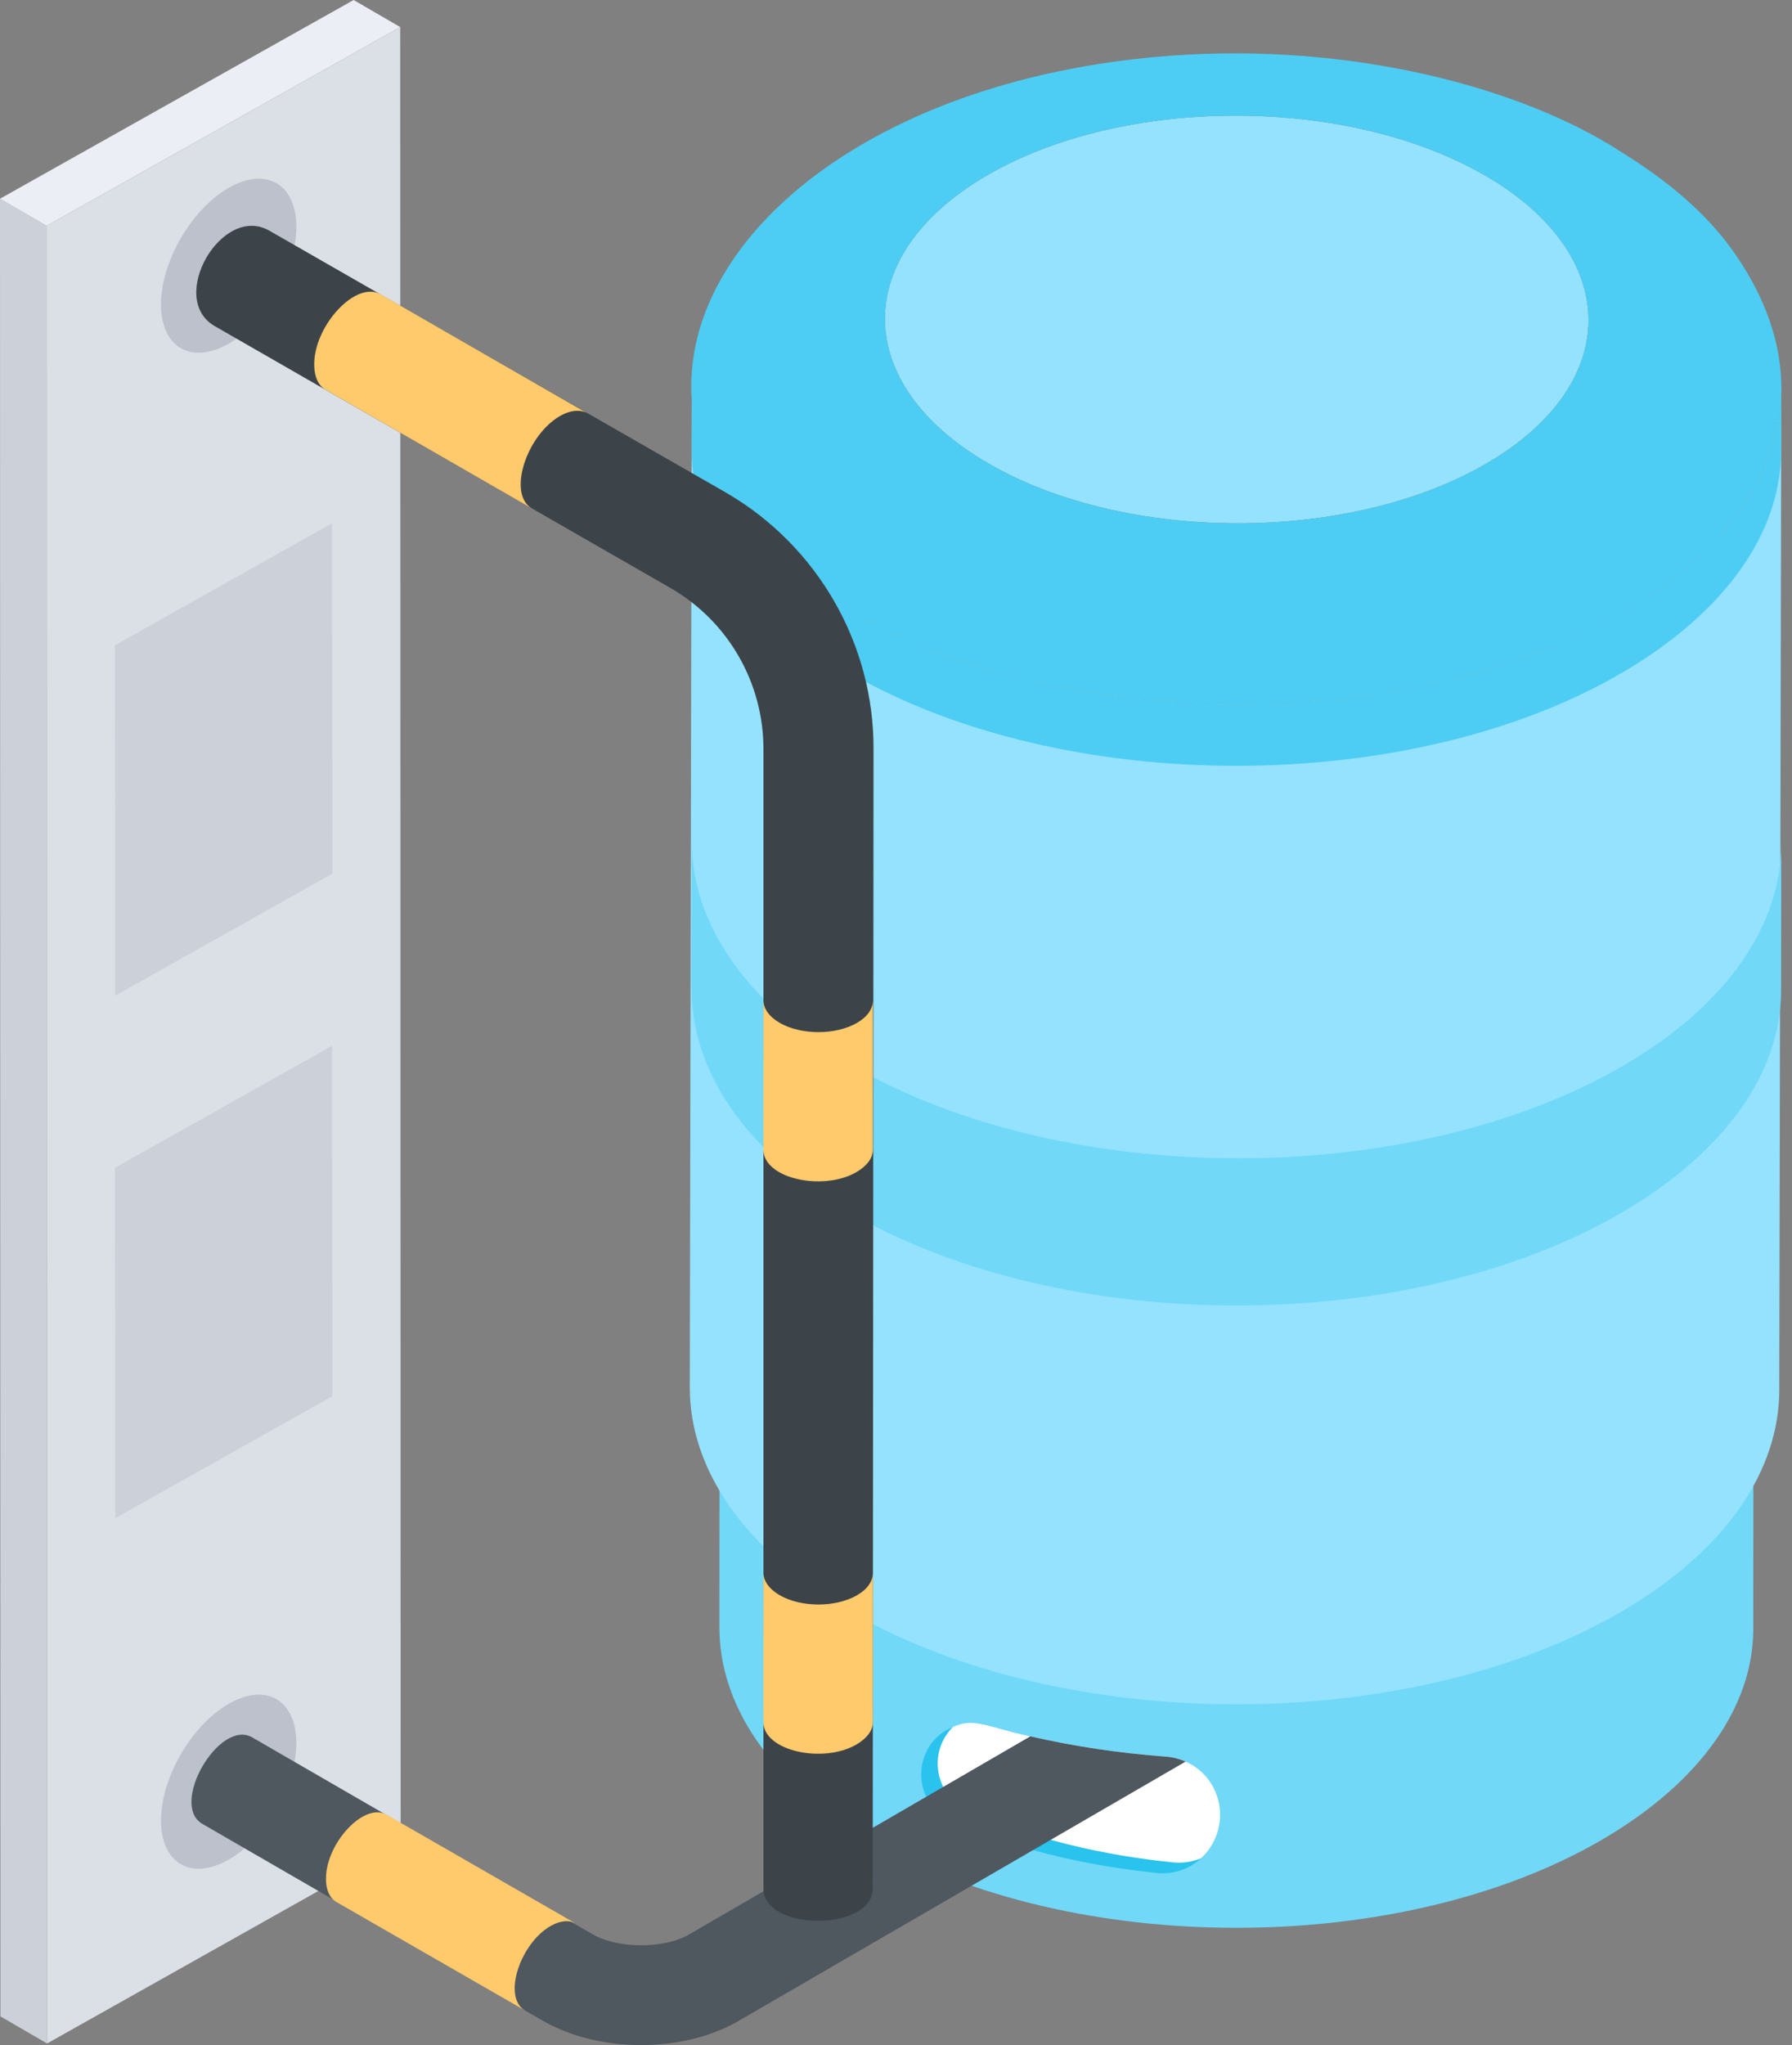 <svg width="71" height="81" viewBox="0 0 71 81" fill="none" xmlns="http://www.w3.org/2000/svg">
<rect x="0" y="0" width="71" height="81" fill="#808080" stroke="none"/>
<path d="M1.865 80.937L0.017 79.863L0 7.871L1.848 8.945L1.865 80.937Z" fill="#CCD0D9"/>
<path d="M1.848 8.945L0 7.871L14.011 0L15.858 1.073L1.848 8.945Z" fill="#EBEEF4"/>
<path d="M15.857 1.073L15.874 73.064L1.865 80.937L1.848 8.945L15.857 1.073Z" fill="#DBDFE6"/>
<path d="M4.551 25.56L13.156 20.725L13.171 34.601L4.567 39.435L4.551 25.56ZM4.551 46.256L13.156 41.421L13.171 55.298L4.567 60.132L4.551 46.256Z" fill="#CCD0D9"/>
<path d="M69.473 53.97L69.466 64.542C69.457 67.559 67.407 70.58 63.446 72.881C55.474 77.514 42.504 77.514 34.48 72.881C30.443 70.551 28.493 67.483 28.503 64.427L28.509 53.855C28.501 56.911 30.518 59.971 34.554 62.303C42.578 66.935 55.548 66.935 63.52 62.303C67.481 59.999 69.464 56.987 69.473 53.97Z" fill="#71D8F8"/>
<path d="M47.607 73.592C47.598 73.592 47.588 73.6 47.588 73.6C47.356 73.815 47.081 73.977 46.782 74.078C46.482 74.178 46.165 74.214 45.85 74.183C42.88 73.887 40.069 73.184 37.71 72.139C36.07 71.422 36.107 69.07 37.756 68.402L37.765 68.394C38.154 68.227 38.608 68.189 39.061 68.319C41.391 68.982 43.784 69.403 46.201 69.576C46.811 69.623 47.348 69.891 47.728 70.298C48.575 71.206 48.571 72.666 47.607 73.592Z" fill="#29C3ED"/>
<path d="M47.603 73.592C47.594 73.592 47.585 73.6 47.585 73.6C47.243 73.744 46.871 73.801 46.502 73.766C43.754 73.496 40.87 72.827 38.363 71.723C37.063 71.142 36.731 69.425 37.753 68.402L37.761 68.394C38.637 68.018 39.041 68.388 40.824 68.772C42.554 69.17 44.347 69.438 46.197 69.576C46.71 69.61 47.311 69.848 47.724 70.298C48.572 71.207 48.566 72.669 47.603 73.592Z" fill="white"/>
<path d="M58.825 6.943C64.282 10.09 64.311 15.214 58.885 18.363C53.471 21.514 44.624 21.514 39.174 18.363C33.716 15.215 33.688 10.091 39.109 6.945C44.528 3.792 53.374 3.793 58.825 6.943Z" fill="#95E2FE"/>
<path d="M70.575 15.462L70.496 55.061C70.488 58.241 68.398 61.415 64.223 63.842C55.822 68.723 42.155 68.723 33.7 63.842C29.446 61.385 27.322 58.16 27.33 54.94L27.407 15.341C27.399 18.561 29.524 21.787 33.778 24.243C42.233 29.124 55.901 29.124 64.3 24.243C68.475 21.816 70.565 18.641 70.575 15.462Z" fill="#95E2FE"/>
<path d="M63.751 5.717C64.849 6.401 67.139 7.765 68.699 9.993C72.557 15.502 70.171 20.831 64.3 24.243C55.901 29.124 42.233 29.124 33.779 24.243C20.954 16.839 28.698 3.815 45.781 2.256C52.931 1.604 59.666 3.268 63.751 5.717C62.918 5.236 61.027 5.663 58.824 6.943C53.374 3.793 44.528 3.792 39.109 6.945C33.688 10.092 33.716 15.216 39.174 18.363C44.624 21.514 53.471 21.514 58.885 18.363C64.311 15.214 64.281 10.09 58.824 6.943C61.026 5.663 62.918 5.237 63.751 5.717Z" fill="#4DCDF3"/>
<path d="M70.575 15.462L70.567 17.883C70.559 21.062 68.398 24.245 64.222 26.671C55.822 31.553 42.155 31.553 33.7 26.671C29.446 24.215 27.392 20.982 27.401 17.762L27.407 15.341C27.399 18.561 29.524 21.787 33.778 24.243C42.233 29.124 55.901 29.124 64.3 24.243C68.475 21.816 70.565 18.641 70.575 15.462Z" fill="#4DCDF3"/>
<path d="M70.575 33.435L70.567 39.257C70.559 42.438 68.398 45.619 64.222 48.046C55.822 52.928 42.155 52.928 33.7 48.046C29.446 45.59 27.392 42.357 27.401 39.137L27.407 33.315C27.399 36.534 29.524 39.76 33.778 42.216C42.233 47.097 55.901 47.097 64.3 42.216C68.475 39.79 70.565 36.614 70.575 33.435Z" fill="#71D8F8"/>
<path d="M9.051 67.491C10.536 66.633 11.735 67.326 11.74 69.023C11.745 70.721 10.553 72.794 9.069 73.65C7.592 74.502 6.385 73.816 6.38 72.118C6.375 70.421 7.574 68.344 9.051 67.491Z" fill="#BCC1CB"/>
<path d="M46.975 69.771L29.27 80.038C27.081 81.317 23.746 81.324 21.51 80.038L8.018 72.239C6.704 71.48 8.683 68.059 9.997 68.816L23.488 76.616C24.47 77.19 26.319 77.19 27.29 76.624C28.674 75.823 22.278 79.534 40.822 68.772C42.552 69.17 44.347 69.438 46.197 69.576C46.474 69.595 46.733 69.669 46.973 69.77L46.975 69.771Z" fill="#4F575F"/>
<path d="M9.051 7.446C10.536 6.589 11.735 7.282 11.74 8.978C11.745 10.676 10.553 12.749 9.069 13.605C7.592 14.458 6.385 13.771 6.38 12.073C6.375 10.376 7.574 8.299 9.051 7.446Z" fill="#BCC1CB"/>
<path d="M8.5 12.912L26.596 23.308C27.707 23.955 28.629 24.883 29.27 25.998C29.911 27.114 30.248 28.378 30.248 29.664V74.804C30.248 76.501 34.578 76.501 34.578 74.804L34.61 29.684C34.629 25.499 32.389 21.62 28.777 19.518L10.681 9.142C8.796 8.047 6.615 11.817 8.5 12.912Z" fill="#3D4449"/>
<path d="M34.584 62.301V68.212C34.583 68.531 34.355 68.849 33.934 69.094C32.61 69.863 30.242 69.354 30.245 68.199L30.248 62.288C30.248 62.612 30.465 62.936 30.892 63.182C31.744 63.674 33.115 63.672 33.958 63.182C34.379 62.938 34.583 62.62 34.583 62.301H34.584ZM34.584 39.63V45.541C34.583 45.86 34.355 46.178 33.934 46.423C32.61 47.193 30.242 46.683 30.245 45.529L30.248 39.617C30.248 39.941 30.465 40.265 30.892 40.512C31.744 41.004 33.115 41.001 33.958 40.512C34.379 40.267 34.583 39.949 34.583 39.63H34.584ZM23.282 16.376C23.002 16.211 22.606 16.235 22.177 16.483C20.846 17.259 20.09 19.59 21.087 20.147L12.894 15.434C12.623 15.278 12.45 14.931 12.45 14.444C12.436 12.905 14.105 11.084 15.09 11.663L23.282 16.376ZM22.817 76.19C22.56 76.039 22.198 76.061 21.806 76.288C20.589 76.996 19.899 79.127 20.81 79.636L13.322 75.329C13.073 75.186 12.915 74.868 12.915 74.424C12.903 73.017 14.428 71.353 15.328 71.882L22.817 76.19Z" fill="#FFCA6C"/>
</svg>
